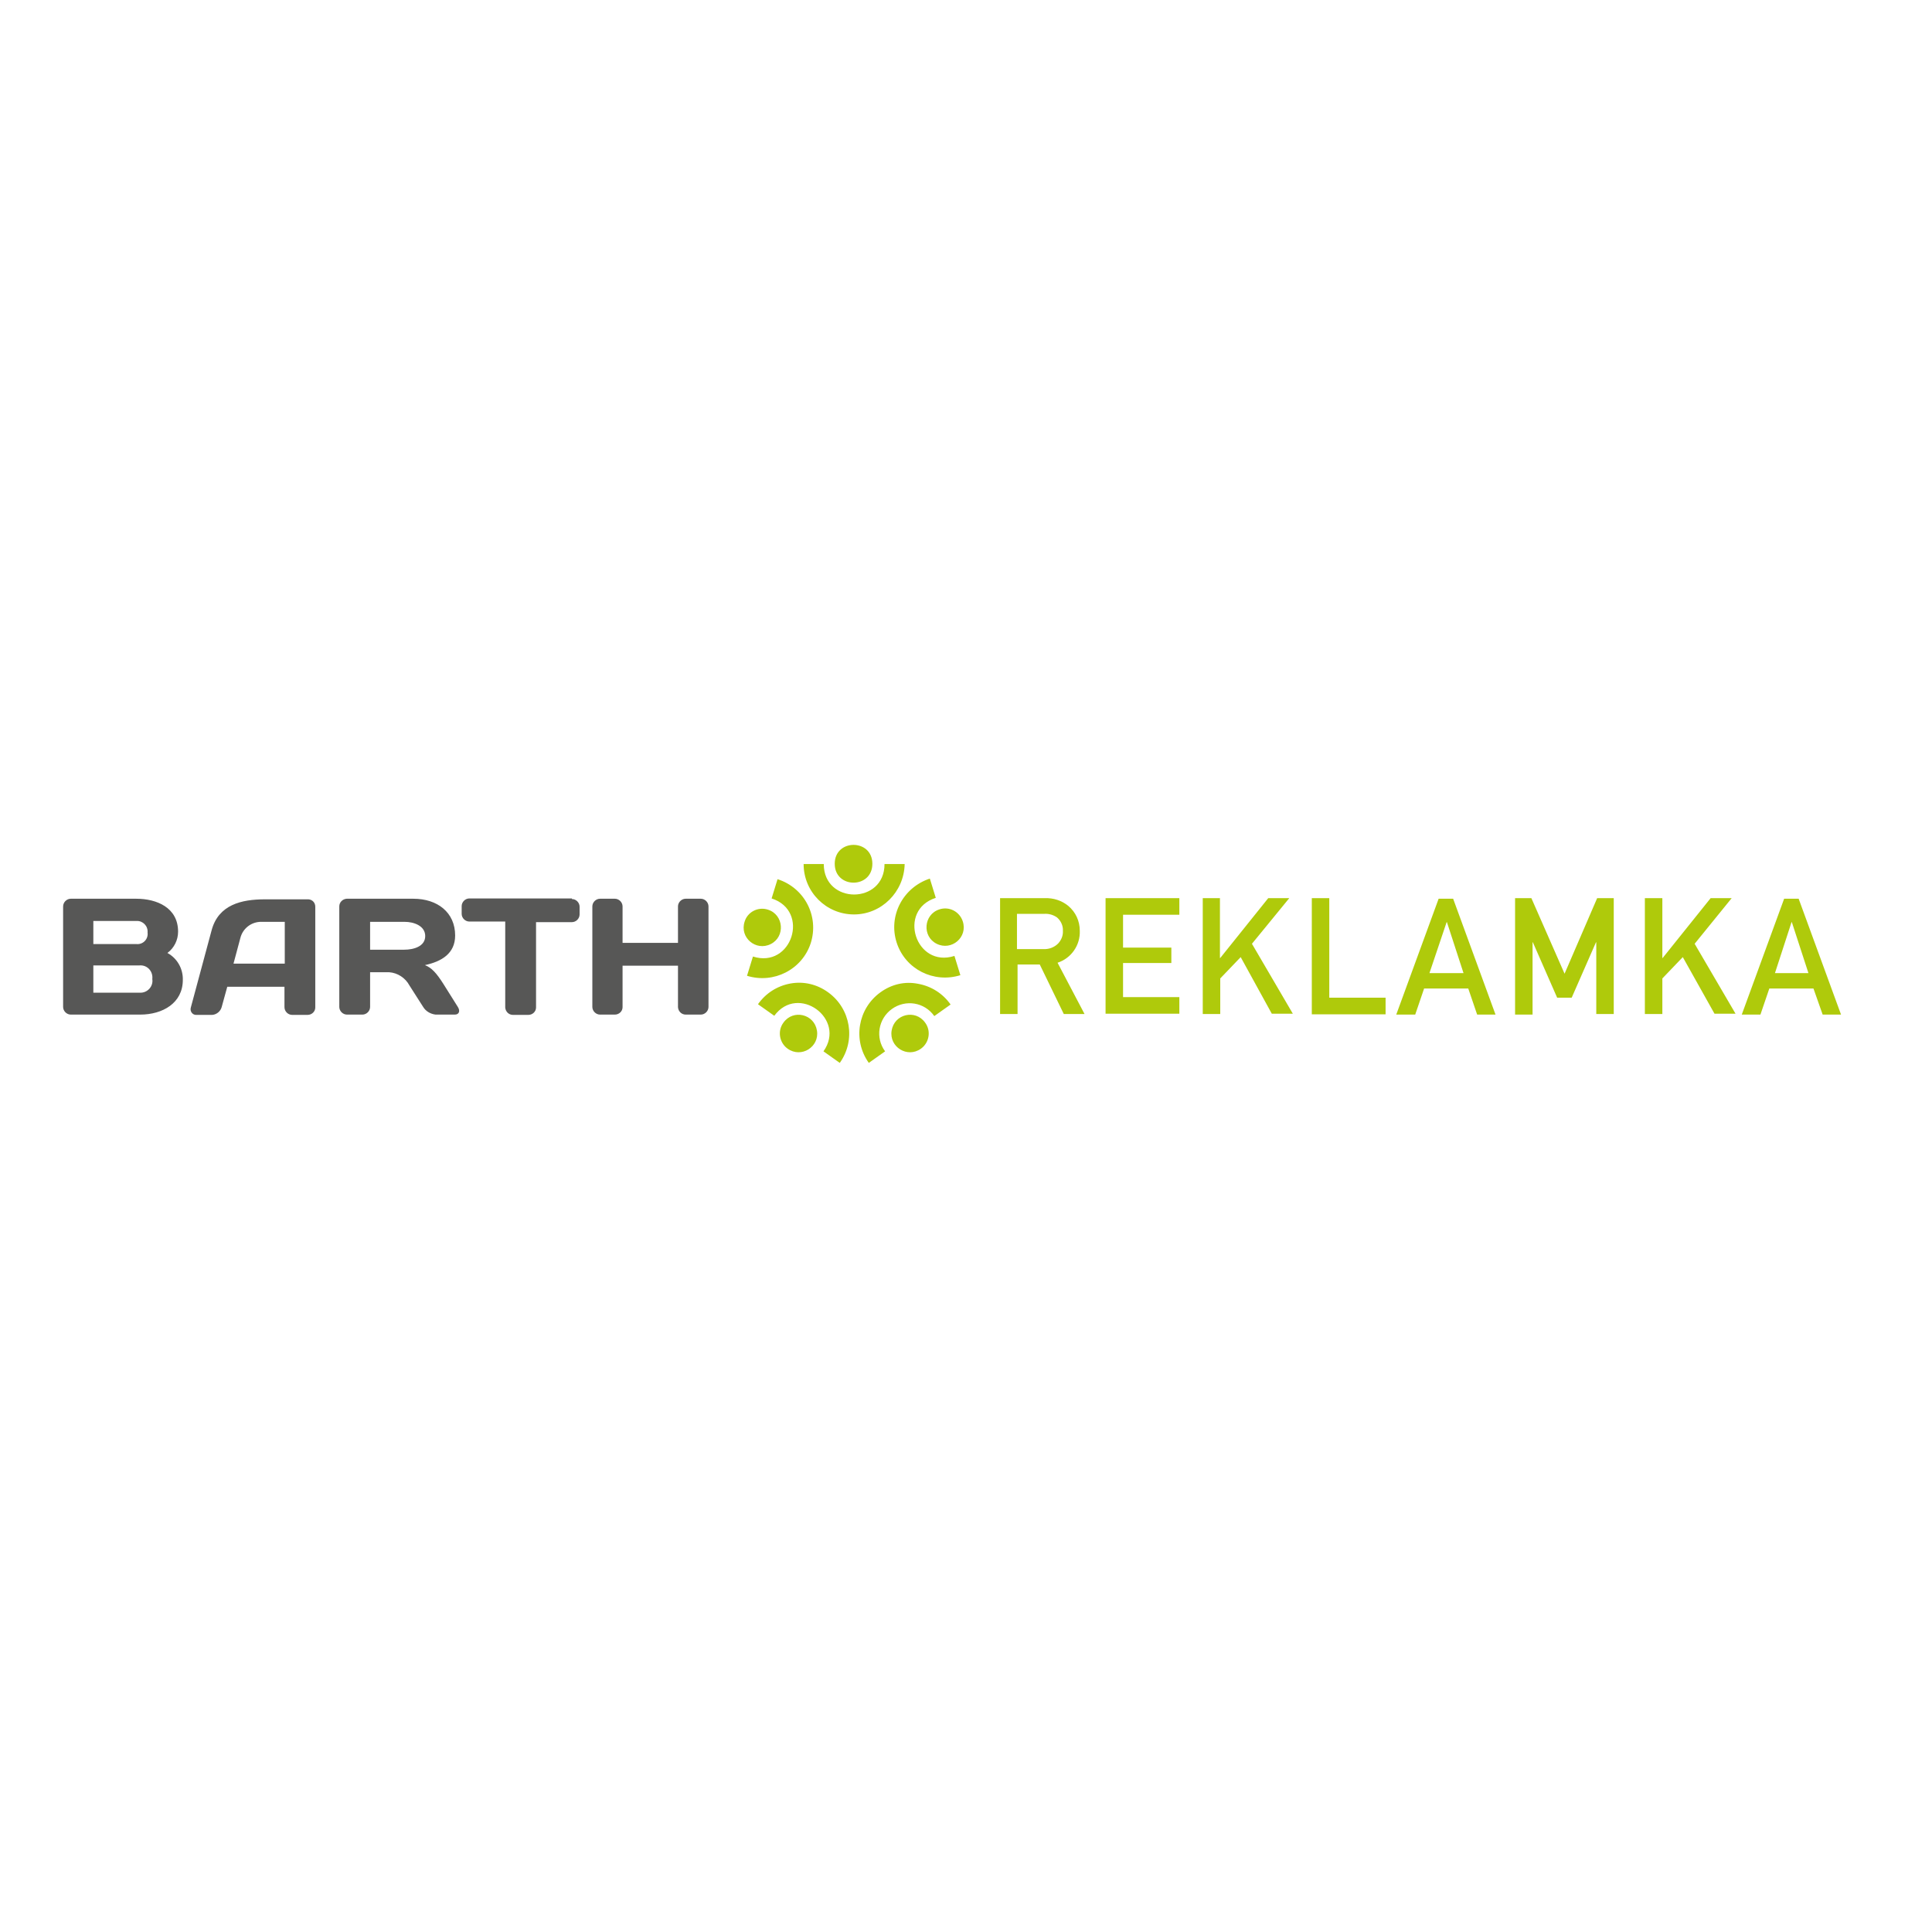 <?xml version="1.0" encoding="utf-8"?>
<!-- Generator: Adobe Illustrator 19.0.0, SVG Export Plug-In . SVG Version: 6.00 Build 0)  -->
<svg version="1.1" id="layer" xmlns="http://www.w3.org/2000/svg" xmlns:xlink="http://www.w3.org/1999/xlink" x="0px" y="0px"
	 viewBox="-153 -46 652 652" style="enable-background:new -153 -46 652 652;" xml:space="preserve">
<style type="text/css">
	.st0{fill:#575756;}
	.st1{fill:#AFCA0B;}
</style>
<path class="st0" d="M-131.7,259.9c0-1.4,1.2-2.6,2.6-2.6h22.1c6.9,0,14.1,3,14.1,11.1c0,2.8-1.3,5.5-3.6,7.2
	c3.3,1.8,5.3,5.3,5.2,9.1c0,7.8-6.8,11.7-14.4,11.7h-23.4c-1.4,0-2.6-1.2-2.6-2.6V259.9z M-121.5,264.8v7.8h14.6
	c2.2,0.2,4-1.7,3.7-3.9c0.2-2.2-1.6-4-3.7-3.9L-121.5,264.8L-121.5,264.8z M-121.5,279.6v9.4h15.6c2.6,0.2,4.7-2.1,4.3-4.6
	c0.3-2.6-1.7-4.8-4.3-4.6h-15.6V279.6z M-121.5,279.6 M-81.6,268c2.3-8.7,10.1-10.5,18-10.5h14.7c1.3,0.1,2.3,1.1,2.3,2.5v34
	c0,1.4-1.2,2.5-2.6,2.5h-5.2c-1.4,0-2.6-1.2-2.6-2.6v-6.9h-19.3l-1.9,6.9c-0.4,1.4-1.7,2.5-3.2,2.6h-5.3c-1.3,0.1-2.3-1.2-1.9-2.5
	L-81.6,268z M-74.2,279.2h17.3v-14.1h-7.8c-3.4-0.1-6.4,2.2-7.2,5.5L-74.2,279.2z M-74.2,279.2 M-28.1,282.1v11.7
	c0,1.4-1.2,2.6-2.6,2.6h-5.2c-1.4,0-2.6-1.2-2.6-2.6v-33.9c0-1.4,1.1-2.5,2.5-2.6h22.5c8.1,0,14.1,4.6,14.1,12.4
	c0,6.1-4.6,8.8-10.2,10c2.3,0.9,3.9,2.7,6.2,6.3l4.9,7.8c0.9,1.4,0.4,2.6-1,2.6H-6c-1.7-0.2-3.3-1.1-4.2-2.6l-4.6-7.2
	c-1.4-2.6-4-4.3-6.9-4.5H-28.1z M-28.1,265.1v9.4h11.5c3.2,0,7.1-1.1,7.1-4.6c0-3.5-3.9-4.8-6.9-4.8L-28.1,265.1z M-28.1,265.1
	 M40,257.4c1.4,0,2.6,1.2,2.6,2.6v2.6c0,1.4-1.2,2.6-2.6,2.6H27.9V294c0,1.4-1.2,2.5-2.6,2.5h-5.2c-1.4,0-2.5-1.1-2.6-2.5v-29H5.4
	c-1.4,0-2.6-1.2-2.6-2.6v-2.6c0-1.4,1.2-2.6,2.6-2.6H40V257.4z M40,257.4 M75.9,279.9H57.1v14c0,1.4-1.2,2.5-2.6,2.5h-5
	c-1.4,0-2.6-1.2-2.6-2.6v-33.9c0-1.4,1.2-2.6,2.6-2.6h5c1.4,0,2.6,1.2,2.6,2.6v12.3h18.7v-12.3c0-1.4,1.2-2.6,2.6-2.6h5.1
	c1.4,0,2.6,1.2,2.6,2.6v33.9c0,1.4-1.2,2.6-2.6,2.6h-5.1c-1.4,0-2.5-1.1-2.6-2.5V279.9z M75.9,279.9"/>
<path class="st1" d="M135.2,262.6c-9.4,0-17-7.6-17-17h6.8c0,13.7,20.5,13.7,20.5,0h6.8C152.1,255,144.5,262.6,135.2,262.6
	L135.2,262.6z M135.2,262.6 M141.4,245.5c0,8.5-12.7,8.5-12.7,0C128.7,237,141.4,237,141.4,245.5L141.4,245.5z M141.4,245.5
	 M120.6,272.3c-2.9,8.9-12.5,13.8-21.5,11l2-6.5c13.1,4.2,19.4-15.4,6.3-19.6l2-6.5C118.5,253.6,123.5,263.2,120.6,272.3
	L120.6,272.3z M120.6,272.3 M106.2,261c5.3,1.7,5.9,9.1,0.9,11.6c-5,2.5-10.6-2.2-8.8-7.6C99.3,261.7,102.9,259.9,106.2,261
	L106.2,261z M106.2,261 M149.6,272.1c2.9,9,12.5,13.8,21.5,11l-2-6.5c-13.1,4.2-19.4-15.4-6.3-19.6l-2-6.5
	C151.7,253.5,146.7,263.1,149.6,272.1L149.6,272.1z M149.6,272.1 M164,260.9c-5.3,1.7-5.9,9.1-0.9,11.6c5,2.5,10.6-2.2,8.8-7.6
	C170.8,261.6,167.3,259.8,164,260.9L164,260.9z M164,260.9 M126.5,288.9c7.6,5.5,9.4,16.1,3.9,23.8l-5.5-3.9
	c7.8-11-8.6-22.9-16.6-12l-5.5-3.9c2.6-3.7,6.5-6.2,11-7C118.3,285.1,122.8,286.2,126.5,288.9L126.5,288.9z M126.5,288.9
	 M111.4,299.1c3.3-4.6,10.4-2.9,11.3,2.7c0.9,5.5-5.3,9.4-9.9,6.1C110,305.9,109.3,301.9,111.4,299.1L111.4,299.1z M111.4,299.1
	 M144.1,288.9c-7.6,5.5-9.4,16.1-3.9,23.8l5.5-3.9c-3.4-4.6-2.3-11,2.3-14.3c4.6-3.3,11-2.3,14.3,2.4l5.5-3.9c-2.6-3.7-6.5-6.2-11-7
	C152.3,285.1,147.8,286.2,144.1,288.9L144.1,288.9z M144.1,288.9 M159.2,299.1c-3.3-4.6-10.4-2.9-11.3,2.7c-0.9,5.5,5.3,9.4,9.9,6.1
	C160.6,305.9,161.3,301.9,159.2,299.1L159.2,299.1z M159.2,299.1"/>
<path class="st1" d="M184.3,257.1h15.3c2.9-0.1,5.7,0.8,7.9,2.6c2.5,2.1,3.9,5.1,3.9,8.4c0.2,4.9-2.9,9.3-7.5,10.8l9.1,17.3H206
	l-8.1-16.7h-7.5v16.7h-5.9v-39.1H184.3z M190.2,274.3h8.9c1.9,0.1,3.7-0.6,5-1.9c1.1-1.2,1.7-2.7,1.6-4.3c0.1-1.7-0.7-3.4-2-4.5
	c-1.3-0.9-2.8-1.3-4.3-1.2h-9.2V274.3z M190.2,274.3 M220.1,257.1H245v5.6h-19v11.1h16.3v5.2H226v11.5h19v5.6h-24.9V257.1z
	 M220.1,257.1 M252.8,257.1h5.9v20.2h0.1l16.2-20.2h7.1l-12.6,15.4l13.8,23.6h-7.1L265.7,277l-6.9,7.2v12h-5.9V257.1z M252.8,257.1
	 M289.7,257.1h5.9v33.6h19v5.6h-24.9V257.1z M289.7,257.1 M342.5,287.6h-14.9l-3,8.8h-6.4l14.3-39.1h4.9l14.3,39.1h-6.2L342.5,287.6
	z M340.9,282.4l-5.6-17.2h-0.1l-5.8,17.2H340.9z M340.9,282.4 M358.2,257.1h5.6l11.2,25.5l11-25.5h5.6v39.1h-5.9V272h-0.1l-8.2,18.7
	h-4.9l-8.2-18.7h-0.1v24.4h-5.9V257.1z M358.2,257.1 M402.1,257.1h5.9v20.2h0.1l16.2-20.2h7.1l-12.5,15.4l13.8,23.6h-7.1L414.9,277
	l-6.9,7.2v12h-5.9V257.1z M402.1,257.1 M459,287.6h-14.9l-3,8.8h-6.3l14.3-39.1h4.9l14.3,39.1h-6.2L459,287.6z M457.3,282.4
	l-5.6-17.2h-0.1l-5.6,17.2H457.3z M457.3,282.4"/>
</svg>
